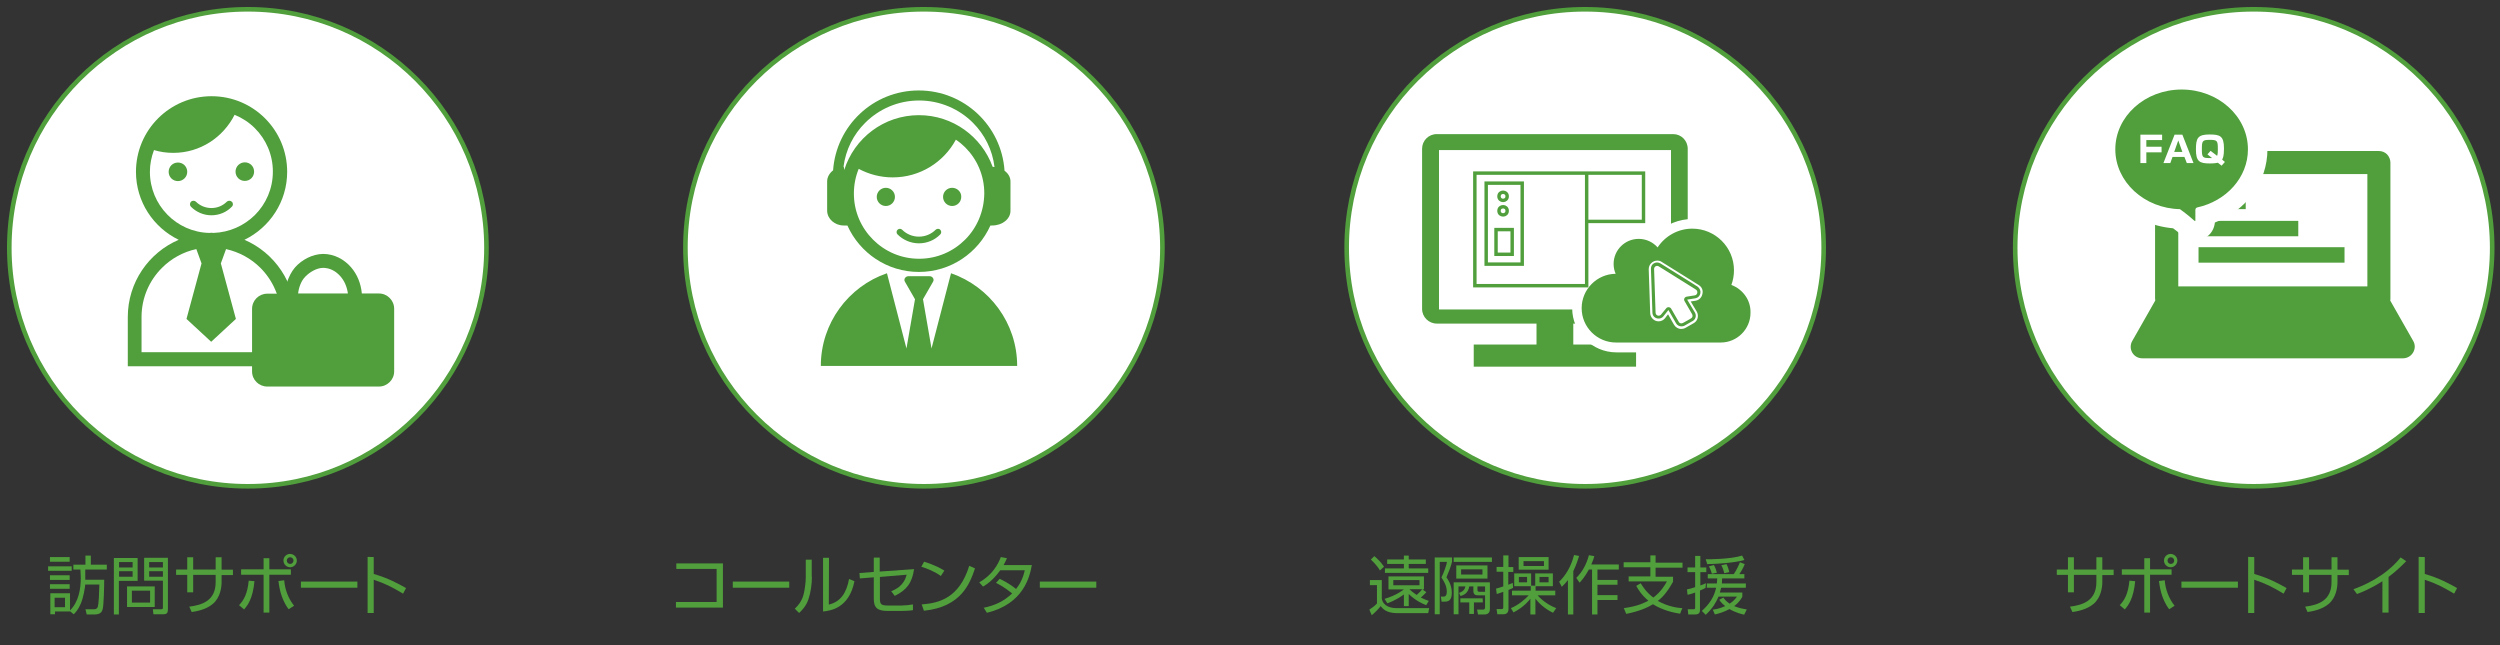 <?xml version="1.0" encoding="utf-8"?>
<!-- Generator: Adobe Illustrator 27.5.0, SVG Export Plug-In . SVG Version: 6.00 Build 0)  -->
<svg version="1.1" id="レイヤー_1" xmlns="http://www.w3.org/2000/svg" xmlns:xlink="http://www.w3.org/1999/xlink" x="0px"
	 y="0px" viewBox="0 0 1345.9 347.3" style="enable-background:new 0 0 1345.9 347.3;" xml:space="preserve">
<rect x="0" y="0" width="1345.9" height="347.3" fill="#333333" stroke="none"/>
<style type="text/css">
	.st0{fill:#FFFFFF;stroke:#509F3C;stroke-width:2.473;stroke-miterlimit:10;}
	.st1{fill:#509F3C;}
	.st2{fill:#FFFFFF;}
	.st3{fill:none;stroke:#509F3C;stroke-width:1.855;}
	.st4{fill:#FFFFFF;stroke:#C51930;stroke-width:7.790241e-03;stroke-miterlimit:10;}
</style>
<g>
	<path class="st0" d="M261.9,133.4c0,70.9-57.5,128.4-128.4,128.4C62.5,261.9,5,204.4,5,133.4C5,62.5,62.5,5,133.4,5
		C204.4,5,261.9,62.5,261.9,133.4z"/>
	<g>
		<g>
			<g>
				<path class="st1" d="M95.8,87.5c-2.8,0-5,2.2-5,5c0,2.8,2.2,5,5,5c2.7,0,5-2.2,5-5C100.8,89.7,98.6,87.5,95.8,87.5z"/>
				<path class="st1" d="M131.8,97.4c2.8,0,5-2.2,5-5c0-2.8-2.2-5-5-5c-2.7,0-5,2.2-5,5C126.8,95.2,129,97.4,131.8,97.4z"/>
				<path class="st1" d="M131.6,129.1c13.6-6.6,23-20.5,23-36.6c0-22.5-18.2-40.7-40.7-40.7c-22.5,0-40.7,18.2-40.7,40.7
					c0,16.1,9.4,30,23,36.6c-16.1,6.9-27.4,22.9-27.4,41.6v26.5H159v-26.5C159,152.1,147.7,136,131.6,129.1z M80.7,92.5
					c0-4.1,0.8-8,2.2-11.7c3.3,1,6.8,1.5,10.4,1.5c14.5,0,26.9-8.4,33-20.5c4.1,1.7,7.8,4.1,10.9,7.2c6,6,9.7,14.2,9.7,23.4
					c0,9.2-3.7,17.4-9.7,23.4c-5.8,5.7-13.6,9.3-22.3,9.6c-0.4,0-0.7-0.1-1.1-0.1c-0.4,0-0.7,0.1-1.1,0.1
					C95,125,80.7,110.4,80.7,92.5z M151.4,189.6H76.2v-18.9c0-10.4,4.2-19.7,11-26.5c5-5,11.4-8.6,18.5-10.1l2.8,7.7l-8.1,29.9
					l13.3,12.3l13.3-12.3l-8.1-29.9l2.8-7.7c7.1,1.6,13.5,5.1,18.5,10.1c6.8,6.8,11,16.2,11,26.5L151.4,189.6L151.4,189.6z"/>
				<path class="st1" d="M124.8,111.3c0.8-0.7,0.8-2,0-2.7c-0.7-0.7-2-0.7-2.7,0c-2.1,2.1-5,3.4-8.3,3.4c-3.2,0-6.2-1.3-8.3-3.4
					c-0.7-0.7-2-0.7-2.7,0c-0.7,0.8-0.7,2,0,2.7c2.8,2.8,6.7,4.6,11,4.6C118.1,115.9,122,114.2,124.8,111.3z"/>
			</g>
			<g id="_x30_9_9_">
				<path class="st1" d="M158.8,144c-3.9,4.5-5.6,12-5.7,14.1h-9.2c-4.5,0-8.2,3.6-8.2,8.2V200c0,4.5,3.7,8.1,8.2,8.1h60.1
					c4.5,0,8.2-3.7,8.2-8.1v-33.8c0-4.5-3.7-8.2-8.2-8.2h-9.2c-0.5-5.4-2.5-10.3-5.8-14.1c-3.7-4.3-9.1-7.2-15.1-7.2
					C168.2,136.8,162.5,139.8,158.8,144z M173.9,144.2c3.6,0,6.9,1.7,9.4,4.6c2.1,2.4,3.5,5.6,4,9.2h-26.8c0.3-3,1.6-6.9,4-9.2
					C166.9,146.4,170.4,144.3,173.9,144.2z"/>
			</g>
		</g>
	</g>
</g>
<g>
	<path class="st1" d="M38.6,304.9v2.4H25.9v-2.4H38.6z M43.3,306.6h-3.8V304H46v-4.9h2.9v4.9h8.6v2.6H45.9v5.5h10.2
		c0,3.1-0.2,13.5-0.8,15.7c-0.4,1.7-1.3,3-4.5,3h-4.1l-0.7-2.8l4.6,0c1.5,0,1.9-0.8,2.1-1.5c0.4-1.3,0.7-6.6,0.8-11.8h-7.6
		c-0.2,1.8-0.8,6.5-2.5,10.5c-1.3,3-2.8,4.6-3.7,5.5l-2.1-1.7v0.2h-8v1.5h-2.5v-11.3h10.6v9.2c4.6-4.5,5.8-11.4,5.8-17.6L43.3,306.6
		L43.3,306.6L43.3,306.6z M37.5,299.9v2.5H26.9v-2.5H37.5z M37.5,309.7v2.5H26.9v-2.5H37.5L37.5,309.7z M37.5,314.5v2.5H26.9v-2.5
		H37.5z M35,321.8h-5.6v5.1H35V321.8z"/>
	<path class="st1" d="M74.1,300.4v12.3H64v18.1h-2.7v-30.4H74.1L74.1,300.4z M71.4,302.6h-7.3v2.9h7.3V302.6z M71.4,307.5h-7.3v3
		h7.3V307.5z M83.3,326.8H68.4v-11.1h14.9L83.3,326.8L83.3,326.8z M80.7,318H71v6.4h9.8V318z M90.4,328c0,1.7-0.4,2.7-2.4,2.7h-5.4
		l-0.3-2.7l4.4,0c1,0,1-0.4,1-1v-14.4H77.6v-12.3h12.8V328z M87.7,302.6h-7.4v2.9h7.4V302.6z M87.7,307.5h-7.4v3h7.4V307.5z"/>
	<path class="st1" d="M116.1,300h3.2v6.7h6.1v2.9h-6.1v3.8c0,2.8-0.7,8.3-4.7,11.7c-3.8,3.2-8.9,4-11.4,4.4l-1.3-2.9
		c7.1-0.9,14.2-3.3,14.2-13.2v-3.9H104v9.4h-3.2v-9.4h-6v-2.9h6v-6.6h3.2v6.6h12.1L116.1,300z"/>
	<path class="st1" d="M128.7,325.8c2.5-2.7,4.5-5.9,5.2-13.2l3.1,0.3c-0.9,9.3-3.6,12.9-5.6,15.2L128.7,325.8z M145,300.5v6h11.6
		v2.9H145v20.4h-3.1v-20.4h-12.1v-2.9h12.1v-6L145,300.5L145,300.5z M153,312.4c0.4,5.1,2.3,9.9,5.3,13.7l-2.9,1.9
		c-4.5-5.9-5.2-13.1-5.5-15.2L153,312.4z M159.8,301.8c0,1.9-1.6,3.6-3.6,3.6c-1.9,0-3.6-1.6-3.6-3.6s1.6-3.6,3.6-3.6
		C158.2,298.3,159.8,299.8,159.8,301.8z M154.4,301.8c0,1,0.8,1.8,1.8,1.8c1,0,1.8-0.8,1.8-1.8c0-1-0.8-1.8-1.8-1.8
		C155.2,300,154.4,300.8,154.4,301.8z"/>
	<path class="st1" d="M192.4,313.1v3.3H162v-3.3H192.4z"/>
	<path class="st1" d="M201.2,299.9v9.1c7.7,2.2,13.2,5.2,17.4,7.6l-1.6,3c-6.2-3.7-9.6-5.4-15.8-7.5v17.9h-3.3v-30.2L201.2,299.9
		L201.2,299.9z"/>
</g>
<g>
	<path class="st0" d="M625.8,133.4c0,70.9-57.5,128.4-128.4,128.4c-70.9,0-128.4-57.5-128.4-128.4C368.9,62.5,426.4,5,497.3,5
		C568.3,5,625.8,62.5,625.8,133.4z"/>
</g>
<g>
	<path class="st1" d="M389.2,303.3v23.8h-25.3v-3h21.9v-17.8h-21.7v-3H389.2L389.2,303.3z"/>
	<path class="st1" d="M424.9,313.1v3.3h-30.4v-3.3H424.9z"/>
	<path class="st1" d="M437.1,310.5c0,3.8-0.6,8.3-1.8,11.9c-1.3,4.1-3.9,6.5-5.1,7.6l-2.3-2.3c1.4-1.4,3.8-3.7,4.8-8
		c0.5-1.9,1.1-6.1,1.1-8.8v-9.6h3.2V310.5z M446.2,325.5c6.3-1.5,9.5-6.2,10.9-13.8l2.9,1.2c-2.9,14.7-13.1,15.9-16.9,16.3v-28.9
		h3.2L446.2,325.5L446.2,325.5z"/>
	<path class="st1" d="M492.1,306.4c-1.1,7.4-3.9,11.2-10.4,14.4l-1.9-2.5c2.4-1,6.8-2.9,8.3-8.9l-14.4,1.2v11.5
		c0,3.2,0.5,3.9,4.6,3.9h6.9c1.6,0,4.8-0.3,6.3-0.6l0,3.1c-1.8,0.3-5,0.4-6.1,0.4h-7.5c-5.5,0-7.5-1.6-7.5-6.7v-11.4l-7.5,0.6
		l-0.2-2.9l7.7-0.6v-7.7h3.2v7.5L492.1,306.4z"/>
	<path class="st1" d="M506.5,310.1c-2.8-2.2-8-4.3-10.5-5l1.5-2.7c0.6,0.2,6.2,1.8,10.9,4.8L506.5,310.1z M496.2,325.4
		c9.6-0.7,20.3-3.6,25.6-20.8l3.1,1.4c-2.7,7.9-7.2,20.7-27.5,22.8L496.2,325.4z"/>
	<path class="st1" d="M538.2,311.6c4.5,2.1,7.9,4.7,8.8,5.5c2.2-2.8,3.7-5.7,4.7-10.1h-13.2c-4,5.6-7.7,7.9-9.3,8.8l-2-2.3
		c7.1-4,10.2-9.8,11.6-13.6l3.3,0.6c-0.4,0.9-0.8,1.9-1.8,3.7h15.2c-1.1,6.1-4.3,20.9-24.2,25.7l-1.7-2.7c6.2-1.3,10.8-3.5,15.3-7.7
		c-4.1-3.4-7.3-5-8.7-5.7L538.2,311.6z"/>
	<path class="st1" d="M590.2,313.1v3.3h-30.4v-3.3H590.2z"/>
</g>
<g>
	<path class="st0" d="M981.8,133.4c0,70.9-57.5,128.4-128.4,128.4s-128.4-57.5-128.4-128.4C724.9,62.5,782.4,5,853.3,5
		S981.8,62.5,981.8,133.4z"/>
</g>
<g>
	<path class="st1" d="M743.9,312.3v10.1c0.9,4.2,5.1,5,8.1,5h17.4l-0.5,2.7h-16.7c-6.3,0-8.2-2.9-8.9-3.8c-1.4,1.8-3,3.4-4.8,4.9
		l-1.3-3c1.4-0.9,2.9-2,4.1-3.3V315h-3.8v-2.7H743.9z M742.9,307.1c-1.7-2.9-4.2-5.2-4.9-5.9l1.9-1.8c1.4,1.2,3.5,3.1,5.2,5.7
		L742.9,307.1z M767.8,325.8c-1.6-0.6-5.7-2.4-9.4-6v6.5h-2.6V320c-0.9,0.7-3.8,2.9-8.9,4.8l-1.5-2.4c6.5-1.9,10-4.8,10.4-5.1v0
		h-8.3v-7h19.1v7h-0.9l2.2,1.5c-1.3,1.4-1.6,1.7-3,2.9c2,1,3.2,1.4,4.3,1.8L767.8,325.8z M755.8,301.2v-2.1h2.6v2.1h9.2v2.4h-9.2
		v2.4h10.5v2.4h-23.3V306h10.2v-2.4h-9v-2.4H755.8z M764.2,312.3h-14.1v2.8h14.1V312.3z M758.8,317.2c0.5,0.5,1.6,1.6,3.9,3.1
		c1.8-1.6,2.5-2.4,2.9-3.1H758.8z"/>
	<path class="st1" d="M781.7,300.1v2.4c-0.8,3-1.6,5-3,8.3c0.7,1,2.9,4,2.9,8.3c0,4.1-1.8,4.8-3.8,4.8h-1.7l-0.4-2.7l1.3,0
		c0.7,0,1.9-0.1,1.9-2.7c0-3.1-1.6-5.7-2.9-7.6c1.3-2.4,2.8-7,3-8.4h-3.9v28.2h-2.7v-30.6L781.7,300.1L781.7,300.1z M802.1,327.6
		c0,0.9,0,3.2-2.9,3.2h-3.5l-0.5-2.6l3,0c1.1,0,1.3-0.4,1.3-1.4v-6.3h-3.7c-1.1,0-2.6-0.1-2.6-2.4v-2.4H791
		c-0.6,3.6-2.8,4.6-4.7,5.2l-0.8-1.7c2.9-1,3.2-2.6,3.4-3.5h-3.7v15h-2.6v-17.2h19.5V327.6L802.1,327.6z M803.2,302.5h-20.6v-2.4
		h20.6V302.5z M800.7,311.5H784v-7.1h16.8V311.5z M798.3,324.3h-4.8v6.2h-2.5v-6.2h-4.8v-2.2h12L798.3,324.3L798.3,324.3z
		 M798.1,306.5h-11.5v2.8h11.5V306.5z M799.5,315.7h-4.1v1.5c0,0.7,0,1.4,1,1.4h3.1V315.7z"/>
	<path class="st1" d="M814.6,316.5c-0.7,0.3-1,0.5-2.5,1.1V328c0,1.5-0.8,2.7-2.8,2.7h-3.2l-0.4-2.8l2.6,0c0.6,0,1-0.1,1-0.9v-8.4
		c-2.1,0.8-2.7,0.9-3.5,1.2l-0.4-2.9c1-0.3,1.9-0.5,3.9-1.2v-7.9h-3.6v-2.6h3.6V299h2.8v6.3h2.6v2.6H812v6.9c1-0.4,1.7-0.7,2.4-1
		L814.6,316.5z M813.4,327.4c4-1.6,7.8-4.9,9.6-6.9H814v-2.5h10.1v-2.4h-8.9v-6.9h9.1v6.6h2.2v-6.6h9.5v6.9h-9.3v2.4h10.6v2.5h-9.5
		c0.5,0.6,4,4.6,10,6.9l-1.7,2.5c-4.8-2.3-8-5.6-9.5-7.6v8.5h-2.7v-8.5c-0.5,0.7-3.3,4.4-9.1,7.4L813.4,327.4z M833.7,306.7h-16.1
		v-6.8h16.1L833.7,306.7L833.7,306.7z M822.1,310.6h-4.4v2.9h4.4V310.6z M831.2,302.1h-11v2.6h11V302.1z M833.7,310.6h-4.9v2.9h4.9
		L833.7,310.6L833.7,310.6z"/>
	<path class="st1" d="M847,330.8h-2.9v-18.5c-1.4,1.8-2.5,2.8-3.3,3.6l-1.4-2.7c5.4-5.3,7.2-11.4,8-14.4l2.7,0.5
		c-0.6,2.1-1.5,4.8-3.1,8.2V330.8z M848.6,311.1c3.4-3.3,5.6-7.6,6.8-12.2l2.9,0.5c-0.3,1.2-0.6,2.2-1.6,4.5h14.8v2.7H860v5.6h10.8
		v2.6H860v5.6h10.8v2.6H860v7.8h-2.9v-24.2h-1.7c-2.3,4.2-4.1,6.1-5,7.1L848.6,311.1z"/>
	<path class="st1" d="M904.5,330.4c-3.2-0.5-9.2-1.7-14.6-5.1c-3,1.8-7.1,3.7-14.4,5.2l-1.3-3.1c7.5-1,11.1-2.9,13.2-4
		c-3.8-3.2-5.6-6.3-6.5-8l2.4-1.4c1.1,1.8,3,4.9,6.8,7.7c4.1-3.1,6.3-6.8,7.3-8.7h-20.6v-2.7h11.7v-4.9h-14.4v-2.7h14.4V299h2.8v3.9
		h14.5v2.7h-14.5v4.9h9.4v2.7c-3.6,6.5-6.5,9-8.2,10.3c5.6,3.2,11.2,3.8,13.2,3.9L904.5,330.4z"/>
	<path class="st1" d="M918.2,316.5c-0.9,0.5-1.7,0.9-3,1.4v10.3c0,0.9,0,2.6-2.6,2.6h-3.7l-0.3-2.8h3c0.6,0,1,0,1-0.9v-8.1
		c-2.1,0.8-3.1,1-4.1,1.2l-0.3-2.9c1.1-0.2,2.4-0.5,4.4-1.2v-8.1h-4.1v-2.5h4.1v-6.2h2.8v6.2h3.2v2.5h-3.2v7.2
		c1.1-0.4,1.8-0.7,3-1.2L918.2,316.5z M916.2,328.9c4-3.6,6.6-7.4,7.7-12.5h-5v-2.3h5.4c0.1-1.3,0.2-2,0.2-2.7h-5.1v-2.3h14
		c1.6-2.4,2.8-5,3.3-6.4l2.6,1c-0.9,2.4-2.4,4.7-2.9,5.4h2.7v2.3h-12c0,0.9,0,1.4-0.1,2.7h12.9v2.3h-13.3c-0.3,1.2-0.5,1.9-0.7,2.6
		H938v2.2c-0.5,1-1.6,3-4.4,5.1c2.8,1.2,5.2,1.5,6.8,1.8l-1.4,2.8c-1.1-0.2-4.5-1-7.9-3c-3.2,1.7-6.1,2.5-7.9,2.9l-1.1-2.6
		c1.6-0.2,3.6-0.5,6.7-1.9c-2.1-1.6-2.8-2.8-3.2-3.4l2.2-1.2c0.6,0.9,1.4,2,3.4,3.3c2.2-1.5,3.2-2.8,3.9-3.8h-9.9
		c-1.5,3.4-3.2,6.3-6.9,9.8L916.2,328.9z M918.3,301.1c2,0,13.2,0,19.6-2l1.2,2.4c-5.3,1.5-14.8,2.1-20,2.2L918.3,301.1z
		 M921.6,308.9c-0.2-0.6-0.6-2.3-1.6-4l2.7-0.7c0.9,1.6,1.3,3,1.6,4.1L921.6,308.9z M928.3,308.6c-0.3-1.3-0.9-3-1.6-4.3l2.8-0.6
		c0.8,1.6,1.2,3.1,1.5,4.3L928.3,308.6z"/>
</g>
<g>
	<path class="st0" d="M1341.7,133.4c0,70.9-57.5,128.4-128.4,128.4c-70.9,0-128.4-57.5-128.4-128.4c0-70.9,57.5-128.4,128.4-128.4
		C1284.2,5,1341.7,62.5,1341.7,133.4z"/>
</g>
<g>
	<path class="st1" d="M1128.6,300h3.2v6.7h6.1v2.9h-6.1v3.8c0,2.8-0.7,8.3-4.7,11.7c-3.8,3.2-8.9,4-11.4,4.4l-1.3-2.9
		c7.1-0.9,14.2-3.3,14.2-13.2v-3.9h-12.1v9.4h-3.2v-9.4h-6v-2.9h6v-6.6h3.2v6.6h12.1V300z"/>
	<path class="st1" d="M1141.2,325.8c2.5-2.7,4.5-5.9,5.2-13.2l3.1,0.3c-0.9,9.3-3.6,12.9-5.6,15.2L1141.2,325.8z M1157.5,300.5v6
		h11.6v2.9h-11.6v20.4h-3.1v-20.4h-12.1v-2.9h12.1v-6L1157.5,300.5L1157.5,300.5z M1165.4,312.4c0.4,5.1,2.3,9.9,5.3,13.7l-2.9,1.9
		c-4.5-5.9-5.2-13.1-5.5-15.2L1165.4,312.4z M1172.2,301.8c0,1.9-1.6,3.6-3.6,3.6c-1.9,0-3.6-1.6-3.6-3.6s1.6-3.6,3.6-3.6
		C1170.6,298.3,1172.2,299.8,1172.2,301.8z M1166.9,301.8c0,1,0.8,1.8,1.8,1.8c1,0,1.8-0.8,1.8-1.8c0-1-0.8-1.8-1.8-1.8
		C1167.7,300,1166.9,300.8,1166.9,301.8z"/>
	<path class="st1" d="M1204.8,313.1v3.3h-30.4v-3.3H1204.8z"/>
	<path class="st1" d="M1213.6,299.9v9.1c7.7,2.2,13.2,5.2,17.4,7.6l-1.6,3c-6.2-3.7-9.6-5.4-15.8-7.5v17.9h-3.3v-30.2L1213.6,299.9
		L1213.6,299.9z"/>
	<path class="st1" d="M1255.2,300h3.2v6.7h6.1v2.9h-6.1v3.8c0,2.8-0.7,8.3-4.7,11.7c-3.8,3.2-8.9,4-11.4,4.4l-1.3-2.9
		c7.1-0.9,14.2-3.3,14.2-13.2v-3.9h-12.1v9.4h-3.2v-9.4h-6v-2.9h6v-6.6h3.2v6.6h12.1V300z"/>
	<path class="st1" d="M1285.9,329.8h-3.3v-16.9c-1.1,0.7-6.6,4.3-13.7,6.9l-1.9-2.6c4.9-1.7,17.1-6.7,25.4-17.1l3,2
		c-1.3,1.4-5.2,5.3-9.5,8.5V329.8L1285.9,329.8z"/>
	<path class="st1" d="M1305.4,299.9v9.1c7.7,2.2,13.2,5.2,17.4,7.6l-1.6,3c-6.2-3.7-9.6-5.4-15.8-7.5v17.9h-3.3v-30.2L1305.4,299.9
		L1305.4,299.9z"/>
</g>
<g>
	<g>
		<path class="st1" d="M1209,104.3h-25.4v8.3h25.4V104.3z M1237.3,118.9h-53.7v8.3h53.7V118.9z M1262.2,133.1h-78.6v8.3h78.6V133.1z
			 M1299.2,183.6l-12.4-21.8c0.1-0.4,0.1-0.8,0.1-1.3v-73c0-1.6-0.7-3.2-1.8-4.4c-1.2-1.2-2.8-1.8-4.4-1.8h-114.3
			c-1.6,0-3.2,0.7-4.4,1.8c-1.2,1.2-1.8,2.8-1.8,4.4v73c0,0.4,0.1,0.9,0.1,1.3l-12.4,21.8c-1.1,1.9-1.1,4.3,0,6.2
			c1.1,1.9,3.1,3.1,5.4,3.1h140.4c2.2,0,4.3-1.2,5.4-3.1C1300.3,187.8,1300.3,185.5,1299.2,183.6z M1274.5,154.2h-101.8V93.7h101.8
			V154.2z"/>
	</g>
</g>
<path class="st1" d="M476.9,101.1c-2.7,0-4.9,2.2-4.9,4.9c0,2.7,2.2,4.9,4.9,4.9c2.7,0,4.9-2.2,4.9-4.9
	C481.8,103.3,479.6,101.1,476.9,101.1z M512.6,101.1c-2.7,0-4.9,2.2-4.9,4.9c0,2.7,2.2,4.9,4.9,4.9s4.9-2.2,4.9-4.9
	C517.6,103.3,515.3,101.1,512.6,101.1z M503.7,123.7c-2.3,2.3-5.5,3.7-9,3.7c-3.5,0-6.7-1.4-9-3.7c-0.7-0.7-1.8-0.7-2.5,0
	c-0.7,0.7-0.7,1.8,0,2.5c2.9,2.9,7,4.8,11.5,4.8c4.5,0,8.6-1.8,11.5-4.8c0.7-0.7,0.7-1.8,0-2.5C505.6,123,504.4,123,503.7,123.7z
	 M454.3,121.4h1.9c6.6,14.7,21.3,25,38.5,25c17.2,0,31.9-10.3,38.5-25h0.9c5.5,0,9.9-3.5,9.9-7.9V97.7c0-2.3-1.2-4.3-3.2-5.8
	c-1.6-24.1-21.6-43.2-46.2-43.2c-24.5,0-44.4,19-46.1,43c-1.9,1.5-3.2,3.6-3.2,6v15.8C445.4,117.9,449.4,121.4,454.3,121.4z
	 M519.6,129c-6.4,6.4-15.1,10.3-24.8,10.3c-9.7,0-18.4-3.9-24.8-10.3c-6.4-6.4-10.3-15.1-10.3-24.8c0-4.7,0.9-9.2,2.6-13.3
	c5.4,2.9,11.7,4.6,18.3,4.6c14.7,0,27.5-8.2,34-20.3c1.8,1.2,3.5,2.6,5,4.1c6.4,6.4,10.3,15.1,10.3,24.8
	C529.8,113.9,525.9,122.7,519.6,129z M465.8,66.1c7.4-7.4,17.7-12,29-12c11.3,0,21.6,4.6,29,12c6.3,6.3,10.5,14.6,11.6,23.8
	c-0.3,0-0.7-0.1-1-0.1C528.5,73.6,513,62,494.7,62c-18.9,0-34.8,12.4-40.2,29.5l-0.2-1.7c-0.1,0-0.1,0-0.2,0
	C455.3,80.6,459.5,72.3,465.8,66.1z M512,147.1l-10.5,40.5l-4.6-26.5l5.4-9.4c0.4-0.6,0.4-1.4,0-2c-0.4-0.6-1-1-1.8-1H489
	c-0.7,0-1.4,0.4-1.8,1c-0.4,0.6-0.4,1.4,0,2l5.4,9.4l-4.6,26.5l-10.5-40.5c-20.7,7.1-35.6,26.8-35.6,49.9h105.7
	C547.6,173.9,532.7,154.3,512,147.1z"/>
<path class="st2" d="M1181.8,129.5c-2.1,0-5.1-0.6-8-3.5c-0.3-0.3-1.8-1.6-3.9-3.1c-23.6-2.1-41.6-20.2-41.6-42.5
	c0-23.6,20.7-42.7,46.2-42.7c25.5,0,46.2,19.2,46.2,42.7c0,17.5-11.3,32.9-28.3,39.4C1191.9,125.3,1187.4,129.5,1181.8,129.5z"/>
<path class="st1" d="M1138.8,80.4c0-17.8,16-32.2,35.7-32.2c19.7,0,35.7,14.4,35.7,32.2c0,15.2-11.7,27.9-27.4,31.3
	c-0.8,0.3-0.9,0.9-0.9,1.6v5.3c0,0.5-0.1,0.6-0.8,0c-0.5-0.5-3.5-3.1-7.5-6C1154.4,112.2,1138.8,97.9,1138.8,80.4z"/>
<g>
	<path class="st2" d="M1164,72.5v2.9h-8.5v3.6h8.2V82h-8.2v5.8h-3.2V72.5H1164z"/>
	<path class="st2" d="M1176,84.5h-6.4l-1.2,3.3h-3.7l6-15.3h4.2l6,15.3h-3.6L1176,84.5z M1170.5,81.8h4.4l-2.2-6.2L1170.5,81.8z"/>
	<path class="st2" d="M1197.8,87.2l-1.8,2l-2-1.6c-1.4,0.4-4.3,0.4-4.4,0.4c-5.6,0-7.4-1.2-7.4-7.5c0-6,0.9-8.1,7.2-8.1
		c5.7,0,7.9,0.7,7.9,7.5c0,4.3-0.6,5.3-1,6L1197.8,87.2z M1193.6,83.9c0.4-0.8,0.4-2.7,0.4-3.7c0-4.7-0.4-4.9-4.7-4.9
		c-3.6,0-3.9,0.7-3.9,4.9c0,4.5,0.3,4.9,4.3,4.9c0.7,0,1.1,0,1.2,0l-2.5-2l1.7-1.9L1193.6,83.9z"/>
</g>
<g>
	<path class="st1" d="M900.8,72.2H773.5c-4.4,0-7.9,3.5-7.9,7.9v86.2c0,4.4,3.6,7.9,7.9,7.9h53.7v11.3h-33.8v11.9h87.4v-11.9h-33.8
		v-11.3h53.7c4.4,0,7.9-3.5,7.9-7.9V80.1C908.6,75.7,905.1,72.2,900.8,72.2z M899.6,166.6H774.7V80.8h124.9V166.6z"/>
</g>
<g>
	<rect x="800.1" y="98.6" class="st3" width="19.4" height="43.6"/>
	<rect x="805.4" y="123.6" class="st3" width="8.7" height="13.3"/>
	<circle class="st3" cx="809.2" cy="105.7" r="2.2"/>
	<circle class="st3" cx="809.2" cy="113.5" r="2.2"/>
</g>
<path class="st2" d="M870.2,189.7c-13.1,0-23.8-10.7-23.8-23.8c0-10.8,7.3-20,17.2-22.8c0-0.3,0-0.6,0-1c0-10.3,8.4-18.7,18.7-18.7
	c3.3,0,6.6,0.9,9.4,2.5c5.1-5.1,12.1-8,19.5-8c15.3,0,27.7,12.4,27.7,27.7c0,1.7-0.2,3.5-0.5,5.2c5.8,3.9,9.5,10.5,9.5,17.7
	c0,11.7-9.5,21.3-21.3,21.3L870.2,189.7L870.2,189.7L870.2,189.7z"/>
<path class="st1" d="M932.1,153.4c0.9-2.4,1.4-5.1,1.4-7.9c0-12.4-10.1-22.4-22.4-22.4c-7.8,0-14.7,4-18.7,10.1
	c-2.5-2.8-6.1-4.6-10.2-4.6c-7.4,0-13.5,6-13.5,13.5c0,1.9,0.4,3.7,1.1,5.3c-10.1,0.1-18.3,8.4-18.3,18.5c0,10.2,8.3,18.5,18.5,18.5
	c6,0,51.1,0,56.4,0c8.8,0,16-7.2,16-16C942.6,161.5,938.2,155.7,932.1,153.4z"/>
<path class="st4" d="M902.6,132.1"/>
<path class="st4" d="M902.6,132.1"/>
<polyline class="st3" points="854.2,93.2 854.2,153.8 794,153.8 794,93.2 884.8,93.2 884.8,119.2 854.2,119.2 "/>
<g>
	<path class="st2" d="M914.6,153.5l-20-12.5c-0.7-0.5-1.5-0.7-2.4-0.7c-1.2,0-2.4,0.5-3.3,1.4c-0.9,0.9-1.3,2.1-1.3,3.3l0.8,23.6
		c0.1,2.4,2.1,4.4,4.5,4.4c1.4,0,2.6-0.6,3.5-1.7l1.6-2.1l3.2,5.6c0.8,1.4,2.3,2.3,3.9,2.3c0.8,0,1.6-0.2,2.3-0.6l4.4-2.5
		c2.2-1.2,2.9-4,1.7-6.2l-3.3-5.5l2.6-0.4c1.9-0.3,3.3-1.7,3.7-3.6C917,156.3,916.2,154.5,914.6,153.5z M915.4,158
		c-0.3,1.4-1.4,2.4-2.7,2.6l-4.4,0.7l4.2,7c0.9,1.6,0.4,3.6-1.2,4.5l-4.4,2.5c-0.5,0.3-1.1,0.4-1.7,0.4c-1.2,0-2.3-0.6-2.9-1.7
		l-4.1-7.1l-2.7,3.4c-0.6,0.8-1.6,1.2-2.6,1.2c-1.8,0-3.3-1.4-3.3-3.2l-0.8-23.6c0-0.9,0.3-1.8,0.9-2.4c0.6-0.6,1.5-1,2.4-1
		c0.6,0,1.2,0.2,1.8,0.5l20,12.5C915.1,155.2,915.7,156.6,915.4,158z"/>
	<path class="st2" d="M913,155.9l-20-12.5c-1.1-0.7-2.5,0.1-2.5,1.4l0.8,23.6c0.1,1.5,1.9,2.1,2.9,1l2.8-3.4
		c0.7-0.9,2.1-0.8,2.7,0.2l4.1,7.1c0.4,0.8,1.4,1,2.2,0.6l4.4-2.5c0.8-0.4,1-1.4,0.6-2.2l-4.1-7.1c-0.6-1,0-2.2,1.2-2.4l4.4-0.7
		C913.9,158.7,914.3,156.7,913,155.9z"/>
</g>
</svg>
